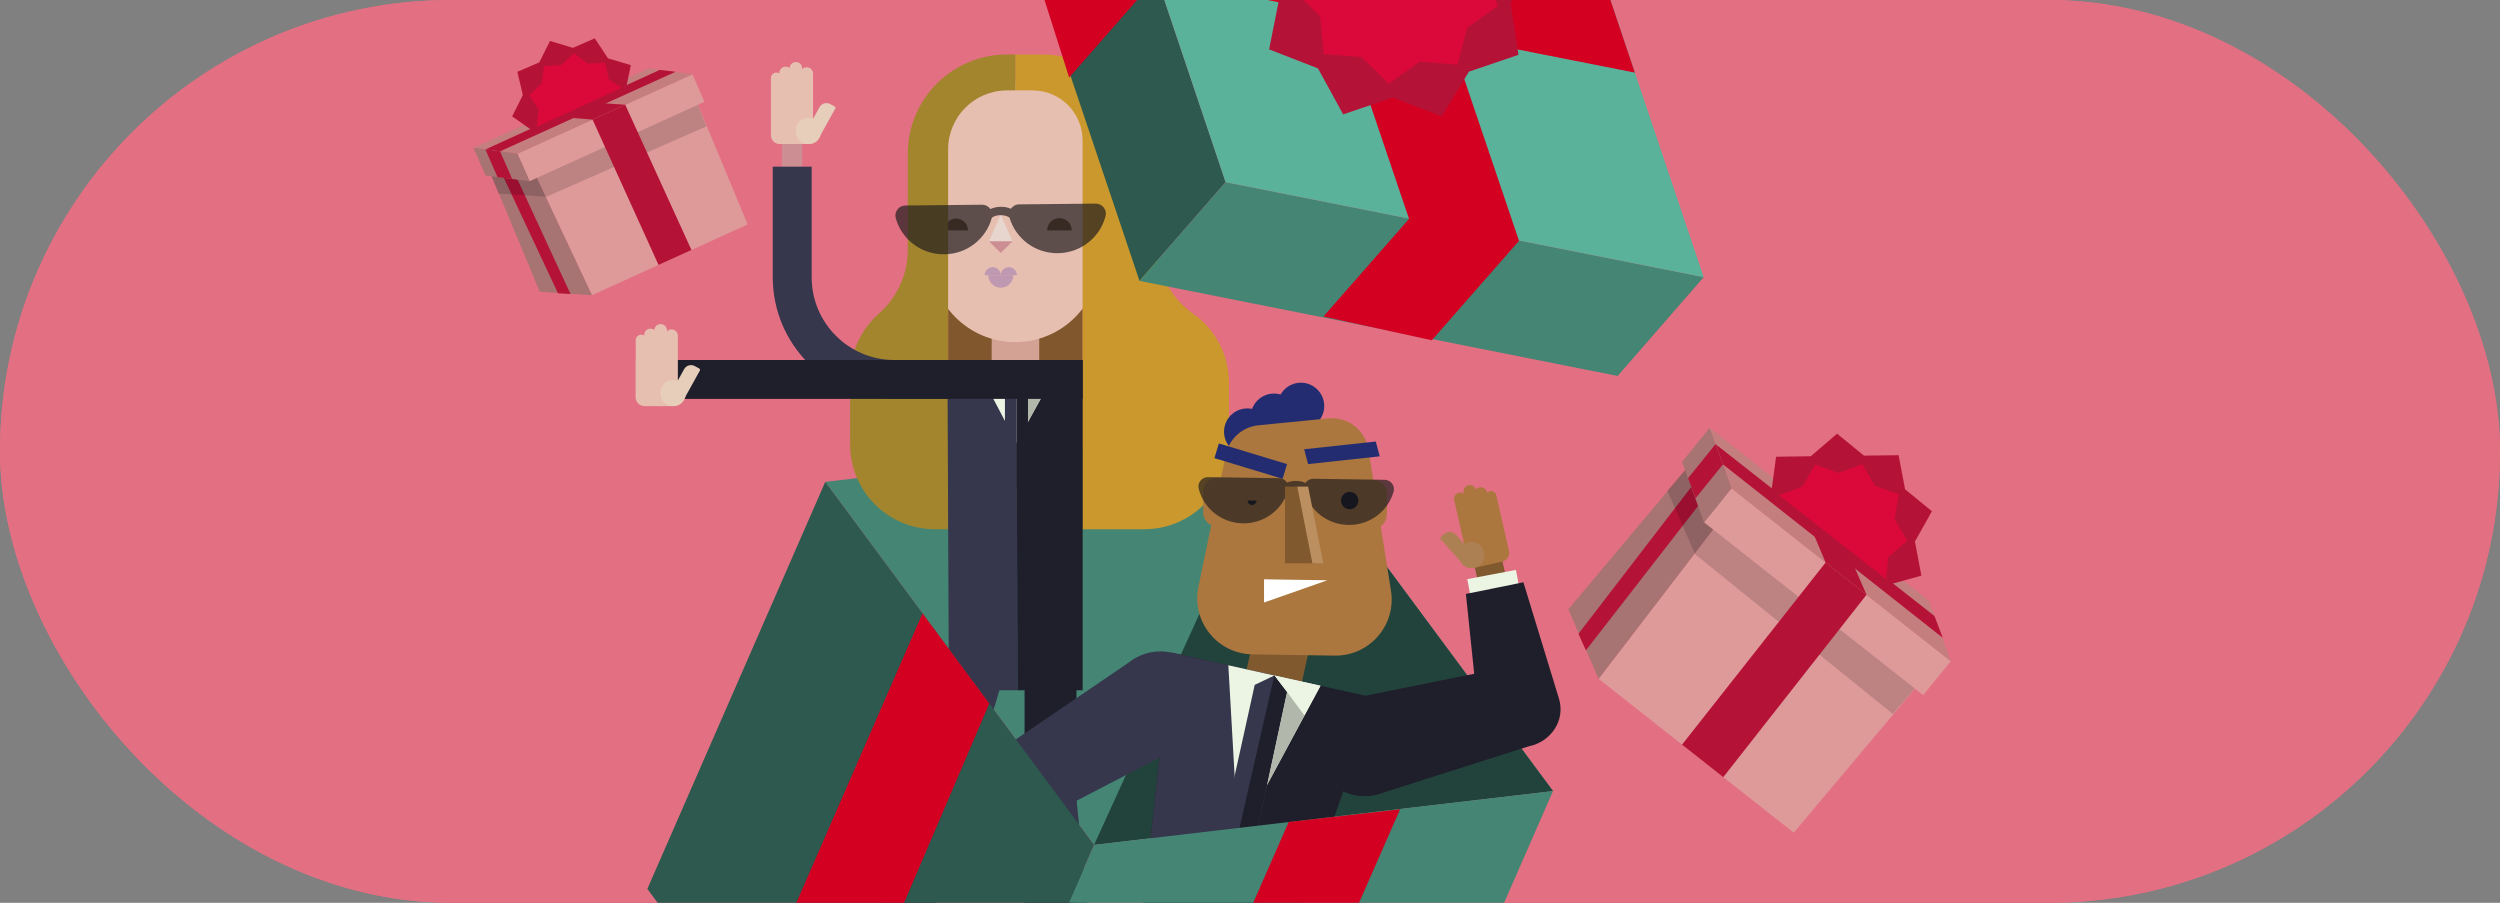 <?xml version="1.0" encoding="utf-8"?>
<svg xmlns="http://www.w3.org/2000/svg" xmlns:xlink="http://www.w3.org/1999/xlink" id="Calque_1" data-name="Calque 1" viewBox="0 0 360 130">
  <rect x="0" y="0" width="360" height="130" fill="#808080" stroke="none"/>
  <defs>
    <style>
      .cls-1 {
        stroke: #ecf5e4;
        stroke-width: 7.13px;
      }

      .cls-1, .cls-2, .cls-3, .cls-4, .cls-5, .cls-6, .cls-7 {
        fill: none;
      }

      .cls-1, .cls-3, .cls-4, .cls-5, .cls-6, .cls-7 {
        stroke-miterlimit: 10;
      }

      .cls-8 {
        clip-path: url(#clippath);
      }

      .cls-2, .cls-9, .cls-10, .cls-11, .cls-12, .cls-13, .cls-14, .cls-15, .cls-16, .cls-17, .cls-18, .cls-19, .cls-20, .cls-21, .cls-22, .cls-23, .cls-24, .cls-25, .cls-26, .cls-27, .cls-28, .cls-29, .cls-30, .cls-31, .cls-32, .cls-33, .cls-34, .cls-35, .cls-36, .cls-37, .cls-38, .cls-39, .cls-40, .cls-41, .cls-42, .cls-43, .cls-44 {
        stroke-width: 0px;
      }

      .cls-3 {
        stroke: #ae76cc;
        stroke-linecap: round;
        stroke-width: .87px;
      }

      .cls-9, .cls-45 {
        opacity: .7;
      }

      .cls-9, .cls-18 {
        fill: #231f20;
      }

      .cls-10 {
        opacity: .15;
      }

      .cls-4 {
        stroke: #80592f;
        stroke-width: 4.08px;
      }

      .cls-5 {
        stroke: #231f20;
        stroke-width: 1.02px;
      }

      .cls-6 {
        stroke: #36364d;
      }

      .cls-6, .cls-7 {
        stroke-width: 5.6px;
      }

      .cls-7 {
        stroke: #1f1f2b;
      }

      .cls-46 {
        isolation: isolate;
      }

      .cls-11 {
        fill: #f9fffa;
      }

      .cls-12 {
        fill: #5ab29b;
      }

      .cls-13 {
        fill: #a2852d;
      }

      .cls-14 {
        fill: #2d594e;
      }

      .cls-15 {
        fill: #36364d;
      }

      .cls-16 {
        fill: #448574;
      }

      .cls-17 {
        fill: #22433b;
      }

      .cls-19 {
        fill: #232c70;
      }

      .cls-20 {
        fill: #1f1f2b;
      }

      .cls-21 {
        fill: #16161e;
      }

      .cls-22 {
        fill: #de9999;
      }

      .cls-23 {
        fill: #d30022;
      }

      .cls-24 {
        fill: #ca982d;
      }

      .cls-25 {
        fill: #cd8e93;
      }

      .cls-26 {
        fill: #db0939;
      }

      .cls-27 {
        fill: #ad8053;
      }

      .cls-28 {
        fill: #d4a294;
      }

      .cls-29 {
        fill: #e26f82;
      }

      .cls-30 {
        fill: #b51237;
      }

      .cls-31 {
        fill: #bf98b1;
      }

      .cls-32 {
        fill: #a77373;
      }

      .cls-33 {
        fill: #ab773e;
      }

      .cls-34 {
        fill: #b2b7ab;
      }

      .cls-35 {
        fill: #c37e7d;
      }

      .cls-36 {
        fill: #bb8f5f;
      }

      .cls-37 {
        fill: #80592f;
      }

      .cls-38 {
        fill: #81572d;
      }

      .cls-39 {
        fill: #65462d;
      }

      .cls-40 {
        fill: #fff;
      }

      .cls-41 {
        fill: #e6ceba;
      }

      .cls-42 {
        fill: #ecf5e4;
      }

      .cls-43 {
        fill: #e7bfb1;
      }

      .cls-44 {
        fill: #e7d6ce;
      }
    </style>
    <clipPath id="clippath">
      <rect class="cls-2" x="67" y="0" width="260" height="130"/>
    </clipPath>
  </defs>
  <rect class="cls-29" x="0" y="0" width="360" height="130" rx="65" ry="65"/>
  <rect class="cls-29" x="0" y="0" width="360" height="130" rx="65" ry="65"/>
  <g class="cls-8">
    <g>
      <line class="cls-3" x1="201.13" y1="97.54" x2="204.62" y2="96.52"/>
      <g>
        <g>
          <g>
            <polygon class="cls-22" points="107.67 32.32 85.24 42.51 76.27 23.44 99.62 12.97 107.67 32.32"/>
            <polygon class="cls-32" points="77.73 42.01 85.24 42.51 76.27 23.44 69.67 22.66 77.73 42.01"/>
            <polygon class="cls-10" points="101.73 18.19 78.67 28.33 76.27 23.44 99.62 12.97 101.73 18.19"/>
            <polygon class="cls-30" points="70.68 21.62 80.35 42.23 82.15 42.33 72.69 21.89 70.68 21.62"/>
            <polygon class="cls-10" points="71.78 27.88 78.67 28.33 76.27 23.44 69.67 22.66 71.78 27.88"/>
            <polygon class="cls-22" points="101.45 14.66 76.25 26.1 74.51 22.13 99.71 10.69 101.45 14.66"/>
            <polygon class="cls-35" points="93.39 9.86 68.19 21.3 74.51 22.13 99.71 10.69 93.39 9.86"/>
            <polygon class="cls-30" points="85.33 17.22 94.83 38.15 99.57 36 90.03 15.08 85.33 17.22"/>
            <polygon class="cls-30" points="72.01 21.79 97.29 10.33 95 10.07 69.9 21.52 72.01 21.79"/>
            <polygon class="cls-30" points="85.33 17.22 78.37 16.68 82.92 14.61 90.03 15.08 85.33 17.22"/>
          </g>
          <polyline class="cls-30" points="90.23 12.33 90.84 9.38 87.55 8.4 85.65 5.52 82.5 6.89 79.2 5.9 77.66 8.98 74.5 10.34 75.29 13.69 73.75 16.76 76.43 18.64"/>
          <polyline class="cls-26" points="89.55 12.64 87.7 11.46 87.13 9.03 84.64 9.17 82.65 7.67 80.83 9.38 78.34 9.51 78.04 11.99 76.22 13.69 77.59 15.78 77.29 18.25"/>
          <polygon class="cls-32" points="76.25 26.1 69.93 25.28 68.19 21.3 74.51 22.13 76.25 26.1"/>
          <polygon class="cls-30" points="73.75 25.76 71.64 25.5 69.9 21.52 72.01 21.79 73.75 25.76"/>
        </g>
        <g>
          <g>
            <polygon class="cls-22" points="258.3 119.91 230.2 97.75 248.82 73.46 277.9 96.61 258.3 119.91"/>
            <polygon class="cls-32" points="225.84 87.74 230.2 97.75 248.82 73.46 245.43 64.43 225.84 87.74"/>
            <polygon class="cls-10" points="272.57 102.81 244.11 79.82 248.82 73.46 277.9 96.61 272.57 102.81"/>
            <polygon class="cls-30" points="247.44 65.05 227.3 91.26 228.37 93.65 248.44 67.82 247.44 65.05"/>
            <polygon class="cls-10" points="240.1 70.64 244.11 79.82 248.82 73.46 245.43 64.43 240.1 70.64"/>
            <polygon class="cls-22" points="276.94 100.1 245.37 75.21 249.34 70.32 280.91 95.21 276.94 100.1"/>
            <polygon class="cls-35" points="277.76 86.51 246.19 61.61 249.34 70.32 280.91 95.21 277.76 86.51"/>
            <polygon class="cls-30" points="262.89 81 242.21 107.23 248.15 111.91 268.78 85.64 262.89 81"/>
            <polygon class="cls-30" points="248.11 66.87 279.75 91.84 278.57 88.71 247.04 63.96 248.11 66.87"/>
            <polygon class="cls-30" points="262.89 81 258.95 71.67 264.64 76.16 268.78 85.64 262.89 81"/>
          </g>
          <polyline class="cls-30" points="272.47 84.06 276.68 82.89 275.75 77.98 278.2 73.62 274.33 70.46 273.4 65.55 268.41 65.61 264.54 62.45 260.75 65.7 255.76 65.77 255.12 70.48"/>
          <polyline class="cls-26" points="271.61 83.39 271.9 80.22 274.65 77.87 272.82 74.75 273.42 71.18 270.01 69.97 268.17 66.85 264.78 68.11 261.37 66.9 259.58 70.05 256.19 71.32"/>
          <polygon class="cls-32" points="245.37 75.21 242.22 66.51 246.19 61.61 249.34 70.32 245.37 75.21"/>
          <polygon class="cls-30" points="244.15 71.76 243.08 68.86 247.04 63.96 248.11 66.87 244.15 71.76"/>
        </g>
      </g>
    </g>
    <g>
      <g>
        <polygon class="cls-16" points="118.84 69.39 184.92 61.65 223.63 113.91 157.55 121.66 118.84 69.39"/>
        <polygon class="cls-17" points="184.92 61.65 223.63 113.91 157.55 121.66 184.92 61.65"/>
      </g>
      <g>
        <rect class="cls-38" x="136.54" y="23.81" width="19.37" height="52.41"/>
        <rect class="cls-28" x="142.8" y="45.94" width="6.85" height="5.91"/>
        <path class="cls-43" d="m158.36,19.05v18.05c0,6.72-5.44,12.16-12.16,12.16h0c-6.72,0-12.16-5.44-12.16-12.16v-18.05c0-4.05,3.29-7.34,7.34-7.34h9.64c4.05,0,7.34,3.29,7.34,7.34Z"/>
        <polyline class="cls-44" points="142.41 34.75 144.11 30.91 145.8 34.75"/>
        <polyline class="cls-25" points="145.8 34.75 144.11 36.43 142.41 34.75"/>
        <g>
          <path class="cls-31" d="m141.79,39.63c0-.64.52-1.16,1.16-1.16s1.16.52,1.16,1.16"/>
          <path class="cls-31" d="m144.11,39.63c0-.64.52-1.16,1.16-1.16s1.16.52,1.16,1.16"/>
          <path class="cls-31" d="m145.91,39.63c0,1-.81,1.8-1.8,1.8s-1.8-.81-1.8-1.8"/>
        </g>
        <g>
          <path class="cls-39" d="m150.79,33.18c0-.98.79-1.77,1.77-1.77s1.77.79,1.77,1.77"/>
          <path class="cls-39" d="m135.97,33.18c0-.94.77-1.71,1.71-1.71s1.71.77,1.71,1.71"/>
        </g>
        <g>
          <path class="cls-24" d="m166.6,35.16v-10.69c0-9.18-7.44-16.62-16.62-16.62h-2.56s-1.23,0-1.23,0v5.17h2.51c3.97,0,7.19,3.22,7.19,7.19v56s8.88,0,8.88,0c6.74,0,12.21-5.46,12.21-12.21v-8.86c0-3.98-1.94-7.71-5.2-9.99h0c-3.26-2.28-5.2-6.01-5.2-9.99Z"/>
          <path class="cls-13" d="m130.72,35.98v-13.84c0-7.89,6.4-14.29,14.29-14.29h1.19v5.17h-1.19c-4.68,0-8.48,3.8-8.48,8.48v54.71h-1.91c-6.74,0-12.2-5.46-12.2-12.2v-9.69c0-3.51,1.51-6.85,4.15-9.17h0c2.64-2.32,4.15-5.66,4.15-9.17Z"/>
        </g>
        <path class="cls-9" d="m157.78,29.32l-11.02.11c-.5,0-.93.26-1.19.63-.43-.19-.93-.29-1.48-.28-.53,0-1.04.12-1.47.32-.27-.37-.7-.62-1.21-.62l-11.02.11c-.96,0-1.66.91-1.4,1.83.84,3.03,3.66,5.24,6.98,5.2,3.29-.03,6.04-2.25,6.85-5.25.03-.02.05-.04.08-.07.3-.2.74-.32,1.19-.32.52,0,.99.15,1.28.36.87,2.98,3.66,5.15,6.95,5.12,3.32-.03,6.1-2.3,6.88-5.34.24-.92-.48-1.81-1.44-1.8Z"/>
        <polygon class="cls-15" points="136.43 51.84 146.37 51.84 146.52 99.4 136.64 99.4 136.43 51.84"/>
        <polyline class="cls-20" points="146.37 51.84 155.9 51.84 155.9 99.4 146.52 99.4"/>
        <circle class="cls-20" cx="151.27" cy="130.73" r="3.72"/>
        <rect class="cls-20" x="132.28" y="108" width="37.99" height="7.47" transform="translate(263.01 -39.53) rotate(90)"/>
        <circle class="cls-15" cx="130.84" cy="130" r="3.72"/>
        <rect class="cls-15" x="117.3" y="108.08" width="37.99" height="7.47" transform="translate(282.56 13.39) rotate(106.7)"/>
        <rect class="cls-15" x="108.44" y="142.93" width="34.8" height="7.47" transform="translate(302.48 68.29) rotate(106.7)"/>
        <rect class="cls-25" x="112.61" y="20.11" width="2.91" height="4.56"/>
        <g>
          <g>
            <polygon class="cls-42" points="146.37 63.77 146.37 63.77 140.1 51.84 152.94 51.84 146.37 63.77"/>
            <polygon class="cls-34" points="146.37 63.77 146.37 63.77 146.37 51.84 152.94 51.84 146.37 63.77"/>
          </g>
          <g>
            <polyline class="cls-20" points="146.37 51.84 148.03 53.24 148.03 68.87 146.37 70.27"/>
            <polyline class="cls-15" points="146.37 51.84 144.71 53.24 144.71 68.87 146.37 70.27"/>
            <polygon class="cls-11" points="142.42 55.14 142.42 51.84 146.37 51.84 144.21 53.66 142.42 55.14"/>
            <polygon class="cls-42" points="150.32 55.14 150.32 51.84 146.37 51.84 148.03 53.24 150.32 55.14"/>
          </g>
        </g>
        <g>
          <g>
            <g>
              <path class="cls-43" d="m115.26,17.4v-6.8c0-.51.41-.91.91-.91h0c.51,0,.91.41.91.91v6.8c0,.19-.16.35-.35.35h-1.12c-.19,0-.35-.16-.35-.35Z"/>
              <path class="cls-43" d="m113.7,17.4v-7.56c0-.51.41-.91.91-.91h0c.51,0,.91.41.91.91v7.56c0,.19-.16.35-.35.35h-1.12c-.19,0-.35-.16-.35-.35Z"/>
              <path class="cls-43" d="m112.23,14.21v-3.7c0-.51.4-.91.91-.91h0c.51,0,.91.41.91.91v3.7c0,.19-.15.35-.35.35h-1.12c-.19,0-.35-.16-.35-.35Z"/>
              <path class="cls-43" d="m111.01,14.25v-3c0-.44.35-.8.79-.8h0c.44,0,.8.36.8.8v3c0,.17-.13.31-.3.31h-.98c-.17,0-.31-.14-.31-.31Z"/>
              <path class="cls-41" d="m118.2,14.53h.73v5.4c0,.62-.51,1.13-1.13,1.13h-.73c-.12,0-.22-.1-.22-.22v-4.96c0-.74.6-1.35,1.35-1.35Z" transform="translate(212.4 90.48) rotate(-151.02)"/>
            </g>
            <path class="cls-43" d="m111.01,14.25v5.22c0,.7.57,1.27,1.27,1.27h4.09s.73-3.71.73-3.71l-2.73-3-3.35.22Z"/>
          </g>
          <path class="cls-41" d="m116.36,16.98h.09c.97,0,1.77.79,1.77,1.76v.24c0,.97-.79,1.77-1.76,1.77h-.09c-.97,0-1.77-.79-1.77-1.76v-.24c0-.97.79-1.77,1.76-1.77Z"/>
        </g>
        <path class="cls-6" d="m136.54,54.64h-7.75c-8.12,0-14.71-6.58-14.71-14.71v-15.93"/>
        <line class="cls-7" x1="94.22" y1="54.64" x2="155.9" y2="54.64"/>
        <g>
          <g>
            <g>
              <path class="cls-43" d="m95.79,55.14v-6.8c0-.51.41-.91.91-.91h0c.51,0,.91.41.91.91v6.8c0,.19-.16.35-.35.35h-1.12c-.19,0-.35-.16-.35-.35Z"/>
              <path class="cls-43" d="m94.22,55.13v-7.56c0-.51.41-.91.91-.91h0c.51,0,.91.41.91.91v7.56c0,.19-.16.35-.35.35h-1.12c-.19,0-.35-.16-.35-.35Z"/>
              <path class="cls-43" d="m92.76,51.94v-3.7c0-.51.4-.91.91-.91h0c.51,0,.91.41.91.91v3.7c0,.19-.15.35-.35.35h-1.12c-.19,0-.35-.16-.35-.35Z"/>
              <path class="cls-43" d="m91.54,51.99v-3c0-.44.35-.8.79-.8h0c.44,0,.8.36.8.8v3c0,.17-.13.31-.3.31h-.98c-.17,0-.31-.14-.31-.31Z"/>
              <path class="cls-41" d="m98.7,52.26h.73v5.4c0,.62-.51,1.13-1.13,1.13h-.73c-.12,0-.22-.1-.22-.22v-4.96c0-.74.6-1.35,1.35-1.35Z" transform="translate(157.56 151.77) rotate(-151.02)"/>
            </g>
            <path class="cls-43" d="m91.53,51.99v5.22c0,.7.57,1.27,1.27,1.27h4.09s.73-3.71.73-3.71l-2.73-3-3.35.22Z"/>
          </g>
          <path class="cls-41" d="m96.88,54.71h.09c.97,0,1.77.79,1.77,1.76v.24c0,.97-.79,1.77-1.76,1.77h-.09c-.97,0-1.77-.79-1.77-1.76v-.24c0-.97.79-1.77,1.76-1.77Z"/>
        </g>
      </g>
      <g>
        <rect class="cls-37" x="180.03" y="87.63" width="8.16" height="13.85" transform="translate(24.87 -37.66) rotate(12.52)"/>
        <g>
          <polygon class="cls-20" points="168.65 93.97 198.06 100.5 184.31 140.36 163.7 138.52 168.65 93.97"/>
          <polygon class="cls-15" points="168.65 93.97 183.29 97.22 173.91 139.48 163.7 138.52 168.65 93.97"/>
        </g>
        <g>
          <polygon class="cls-42" points="178.3 120.75 178.3 120.75 176.88 95.8 190.15 98.75 178.3 120.75"/>
          <polygon class="cls-15" points="180.32 122.93 175.55 121.87 180.68 98.62 183.52 97.27 183.52 97.27 185.34 99.65 180.32 122.93"/>
          <polygon class="cls-20" points="183.5 97.27 185.32 99.65 180.31 122.93 177.77 122.36 183.5 97.27"/>
          <polygon class="cls-42" points="187.84 103.03 190.15 98.75 183.52 97.27 185.34 99.65 187.84 103.03"/>
          <polygon class="cls-34" points="185.34 99.65 182.46 113.03 187.84 103.03 185.34 99.65"/>
        </g>
        <circle class="cls-15" cx="167.09" cy="100.96" r="7.16"/>
        <circle class="cls-20" cx="196.5" cy="107.49" r="7.16"/>
        <g>
          <polygon class="cls-15" points="166.77 168.35 161.93 167.28 167.58 121.47 176.73 123.5 166.77 168.35"/>
          <polygon class="cls-20" points="173.76 169.9 168.61 168.76 178.5 124.21 187.65 126.24 173.76 169.9"/>
        </g>
        <line class="cls-4" x1="215.15" y1="84.76" x2="214.29" y2="80.95"/>
        <g>
          <g>
            <g>
              <path class="cls-33" d="m212.69,78.26l-1.5-6.62c-.11-.49-.6-.8-1.09-.69h0c-.49.11-.8.6-.69,1.09l1.5,6.62c.04.19.23.31.42.27l1.09-.25c.19-.04.31-.23.27-.42Z"/>
              <path class="cls-33" d="m214.21,77.92l-1.66-7.36c-.11-.49-.6-.8-1.09-.69h0c-.49.11-.8.6-.69,1.09l1.66,7.36c.04.19.23.31.42.27l1.09-.25c.19-.04.31-.23.27-.42Z"/>
              <path class="cls-33" d="m214.93,74.49l-.81-3.61c-.11-.49-.6-.8-1.09-.69h0c-.49.11-.8.6-.69,1.09l.81,3.61c.04.19.23.31.42.27l1.09-.25c.19-.04.31-.23.27-.42Z"/>
              <path class="cls-33" d="m216.13,74.26l-.66-2.92c-.1-.43-.52-.7-.95-.6h0c-.43.1-.7.52-.6.95l.66,2.92c.04.17.2.27.37.23l.95-.22c.17-.04.27-.2.23-.37Z"/>
              <path class="cls-27" d="m209.45,75.96h.6c.68,0,1.23.55,1.23,1.23v5.28h-.6c-.81,0-1.47-.66-1.47-1.47v-4.81c0-.13.11-.24.24-.24Z" transform="translate(.63 160.08) rotate(-41.74)"/>
            </g>
            <path class="cls-33" d="m216.14,74.26l1.15,5.09c.15.68-.27,1.36-.95,1.51l-3.98.9-1.53-3.45,2-3.52,3.31-.53Z"/>
          </g>
          <path class="cls-27" d="m211.53,78.09l-.09.02c-.95.21-1.55,1.16-1.33,2.11l.05.23c.21.95,1.16,1.55,2.11,1.33l.09-.02c.95-.21,1.55-1.16,1.33-2.11l-.05-.23c-.21-.95-1.16-1.55-2.11-1.33Z"/>
        </g>
        <line class="cls-1" x1="215.53" y1="86.63" x2="214.79" y2="82.73"/>
        <line class="cls-1" x1="152.07" y1="130.51" x2="152.75" y2="134.36"/>
        <path class="cls-20" d="m194.71,100.56s22.5-4.53,22.5-4.53l-4.31,6.89-1.81-17.39,8.28-1.68,5.11,16.72c.99,3.15-1.16,6.26-4.31,6.89,0,0-21.87,6.96-21.87,6.96l-3.59-13.87h0Z"/>
        <path class="cls-15" d="m170.77,107.11l-18.98,9.88,2.78-6.15,2.13,20.7-8.3,1.54-5.44-20.09c-.7-2.54.63-4.95,2.78-6.15,0,0,17.69-12.04,17.69-12.04l7.35,12.29h0Z"/>
        <g>
          <g>
            <circle class="cls-19" cx="187.33" cy="58.47" r="3.36"/>
            <circle class="cls-19" cx="183.46" cy="60.03" r="3.36"/>
            <circle class="cls-19" cx="179.62" cy="62.17" r="3.36"/>
          </g>
          <path class="cls-33" d="m195.6,69.06l2.1.03c1.14.02,2.05.96,2.04,2.1l-.04,2.94c-.02,1.14-.96,2.05-2.1,2.04l-2.1-.03.11-7.07Z"/>
          <path class="cls-33" d="m177.49,68.79l-2.1-.03c-1.14-.02-2.08.89-2.1,2.04l-.04,2.94c-.02,1.14.89,2.08,2.04,2.1l2.1.03.11-7.07Z"/>
          <path class="cls-33" d="m192.2,94.41l-11.84-.18c-5.07-.08-8.82-4.75-7.79-9.72l3.95-19.04c.47-2.29,2.38-4,4.7-4.23l10.04-.99c2.81-.28,5.35,1.68,5.79,4.47l3.23,20.2c.88,5-3.01,9.56-8.08,9.49Z"/>
          <polygon class="cls-40" points="191.14 83.56 182.02 83.42 182.02 86.76 191.14 83.56"/>
          <g>
            <rect class="cls-19" x="178.99" y="61.26" width="2.21" height="10.26" transform="translate(64.31 219.48) rotate(-73.13)"/>
            <polygon class="cls-19" points="188.36 66.83 198.68 65.71 198.11 63.58 187.8 64.69 188.36 66.83"/>
          </g>
          <g class="cls-45">
            <g>
              <path class="cls-18" d="m178.97,75.36c-3.09-.05-5.65-2.16-6.36-4.99-.21-.85.46-1.68,1.35-1.66l10.23.15c.89.01,1.54.86,1.3,1.7-.79,2.81-3.42,4.85-6.51,4.8Z"/>
              <path class="cls-18" d="m194.16,75.59c-3.09-.05-5.65-2.16-6.36-4.99-.21-.85.46-1.68,1.35-1.66l10.23.15c.89.01,1.54.86,1.3,1.7-.79,2.81-3.42,4.85-6.51,4.8Z"/>
            </g>
            <path class="cls-5" d="m188.63,71.08c.01-.71-.88-1.31-1.98-1.32s-2.01.55-2.02,1.26"/>
          </g>
        </g>
        <polygon class="cls-37" points="189.62 81.12 185.04 81.12 185.04 70.07 186.81 70.07 189.62 81.12"/>
        <polygon class="cls-36" points="190.56 81.12 188.99 81.12 186.81 70.07 188.37 70.07 190.56 81.12"/>
        <path class="cls-21" d="m180.94,72.08c0,.35-.29.64-.64.64s-.64-.29-.64-.64"/>
        <circle class="cls-21" cx="194.35" cy="72.08" r="1.25"/>
      </g>
      <g class="cls-46">
        <polygon class="cls-16" points="157.55 121.66 223.63 113.91 198.01 172.51 131.93 180.26 157.55 121.66"/>
        <polygon class="cls-23" points="160.02 176.55 185.57 118.37 201.61 116.54 175.93 175.04 160.02 176.55"/>
        <polygon class="cls-14" points="157.55 121.66 131.93 180.26 93.22 128 118.84 69.39 157.55 121.66"/>
        <polygon class="cls-23" points="117.16 160.47 142.46 101.3 132.84 88.33 107.32 146.86 117.16 160.47"/>
      </g>
      <g>
        <g class="cls-46">
          <polygon class="cls-14" points="176.49 26.23 153.6 -41.82 141.2 -27.6 164.09 40.45 176.49 26.23"/>
          <polygon class="cls-16" points="176.49 26.23 164.09 40.45 232.94 54.14 245.33 39.91 176.49 26.23"/>
        </g>
        <polygon class="cls-12" points="245.33 39.91 222.44 -28.13 153.6 -41.82 176.49 26.23 245.33 39.91"/>
        <polygon class="cls-23" points="149.01 -4.41 161.32 -18.45 230.28 -4.82 235.42 10.46 166.52 -3.16 153.96 11.17 149.01 -4.41"/>
        <polygon class="cls-23" points="190.57 45.58 202.9 31.52 179.84 -36.6 195.67 -33.45 218.74 34.68 206.18 49 190.57 45.58"/>
        <polygon class="cls-30" points="214.61 -18.47 207.06 -18.63 201.39 -23.61 195.5 -18.88 187.95 -19.04 186.48 -11.64 180.59 -6.91 184.23 -.29 182.75 7.11 189.79 9.85 193.42 16.47 200.57 14.04 207.61 16.77 211.52 10.32 218.67 7.89 217.52 .43 221.44 -6.03 215.76 -11 214.61 -18.47"/>
        <polygon class="cls-26" points="207.4 -16.6 202.13 -15.14 197.15 -17.41 194.05 -12.9 188.78 -11.44 189.3 -6 186.2 -1.49 190.1 2.35 190.63 7.79 196.08 8.22 199.98 12.06 204.43 8.88 209.89 9.31 211.26 4.02 215.71 .84 213.36 -4.1 214.73 -9.39 209.75 -11.66 207.4 -16.6"/>
      </g>
    </g>
  </g>
</svg>